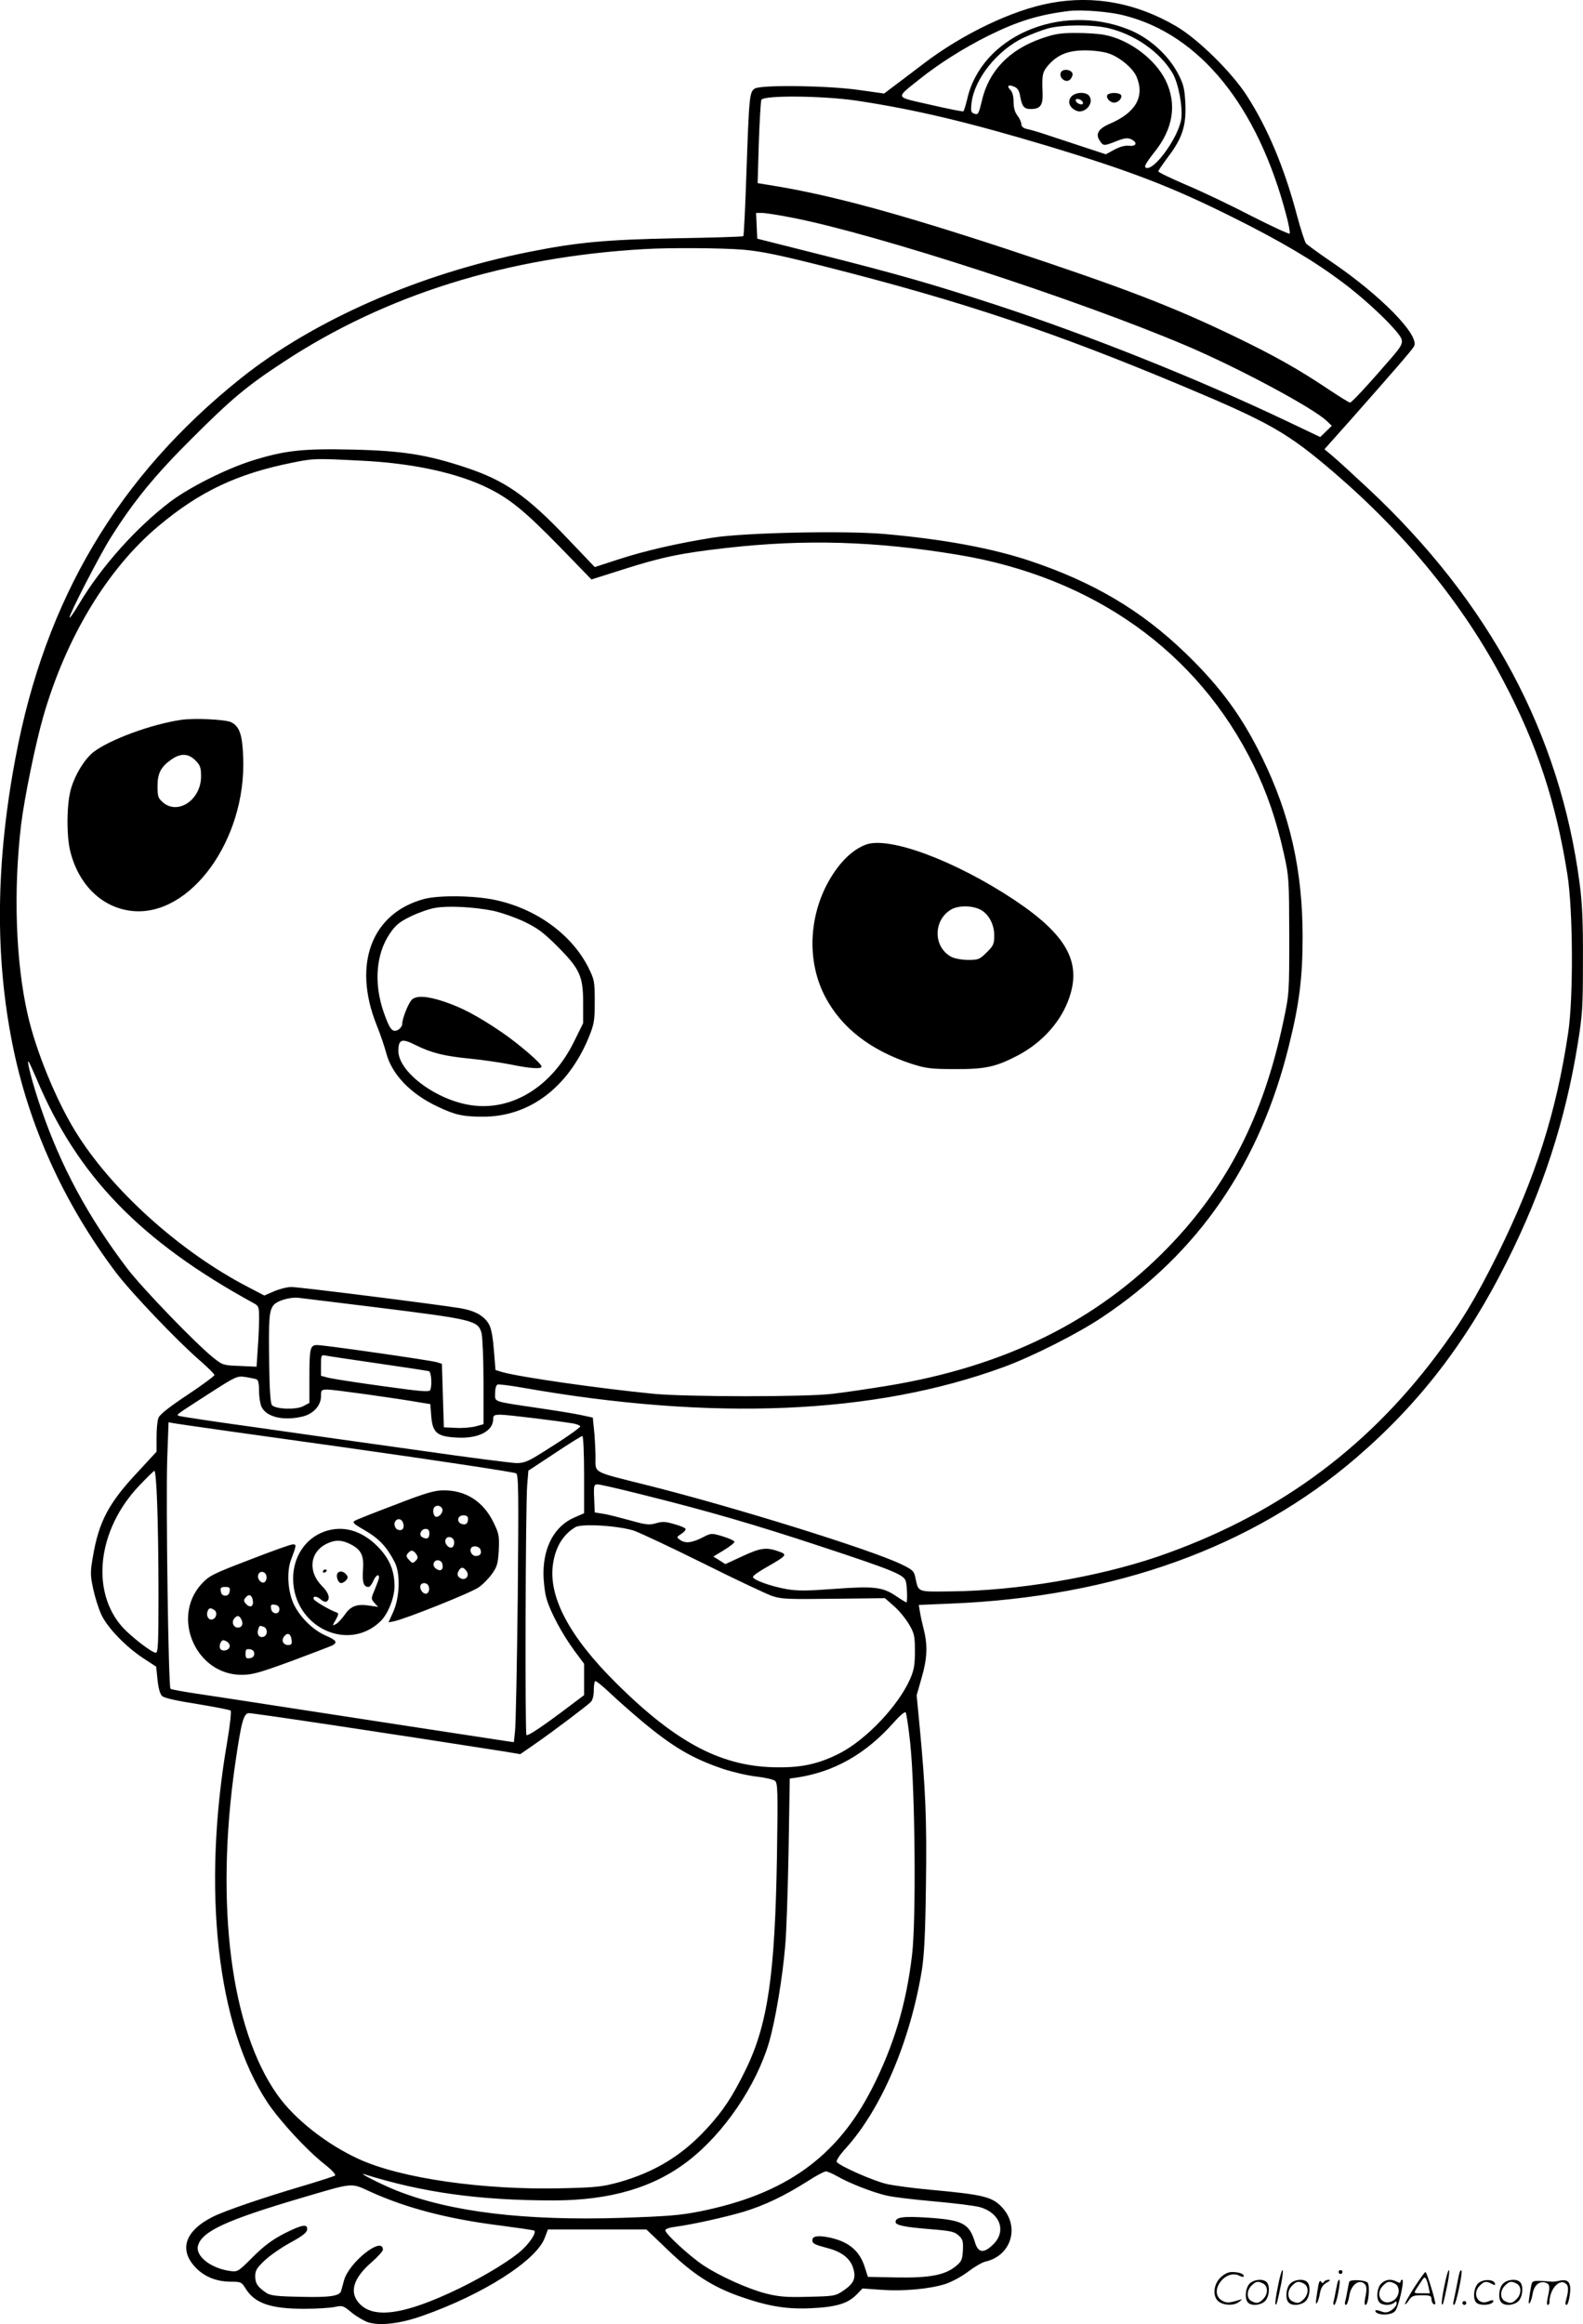 <svg version="1.0" xmlns="http://www.w3.org/2000/svg"
  viewBox="0 0 818.263 1200.928"
 preserveAspectRatio="xMidYMid meet">
<g transform="translate(-0.076,1201.03) scale(0.1,-0.1)"
fill="#000000" stroke="none">
<path d="M5433 11995 c-195 -35 -455 -159 -656 -312 -71 -54 -146 -111 -168
-127 l-38 -29 -128 18 c-156 23 -505 28 -540 8 -28 -17 -30 -36 -44 -438 -6
-176 -13 -322 -16 -325 -2 -3 -161 -8 -351 -11 -360 -7 -509 -21 -754 -70
-570 -113 -1116 -353 -1493 -654 -634 -507 -1011 -1142 -1164 -1960 -102 -540
-107 -1025 -16 -1480 84 -421 266 -823 535 -1180 77 -102 316 -353 434 -455
41 -36 75 -69 75 -75 0 -5 -63 -52 -140 -103 -92 -61 -143 -101 -149 -118 -6
-14 -10 -59 -10 -100 l0 -75 -97 -105 c-149 -158 -201 -256 -231 -432 -15 -85
-15 -99 0 -170 9 -43 28 -104 43 -136 32 -68 128 -167 219 -226 l64 -42 7 -68
c5 -45 13 -74 24 -84 11 -10 78 -25 182 -41 90 -15 168 -30 172 -34 4 -4 -3
-74 -17 -156 -133 -769 -54 -1475 208 -1870 64 -95 200 -243 292 -316 36 -28
62 -55 57 -60 -4 -4 -79 -28 -166 -54 -204 -60 -406 -129 -467 -160 -147 -74
-177 -175 -82 -268 45 -44 106 -67 177 -67 50 0 55 -2 75 -35 48 -77 129 -105
304 -105 67 0 139 5 160 10 37 8 42 6 85 -30 25 -20 64 -43 85 -50 61 -19 166
-7 281 34 311 109 586 284 631 401 l17 45 255 0 254 0 113 -108 c129 -124 227
-187 367 -237 148 -52 242 -68 372 -62 129 6 189 24 234 70 l31 32 98 -7 c114
-8 247 4 330 30 33 11 84 38 118 64 33 25 74 49 90 52 135 31 179 183 83 283
-50 52 -96 63 -367 88 -90 8 -192 22 -227 30 -67 15 -246 94 -258 114 -4 7 16
37 48 72 183 203 331 550 392 919 12 78 18 190 21 440 5 334 -2 495 -32 813
l-16 167 25 88 c29 98 33 168 12 251 -8 31 -17 72 -20 92 l-6 36 164 7 c849
34 1561 291 2100 756 327 282 569 598 775 1009 186 370 303 730 367 1126 25
154 27 195 27 435 1 194 -4 300 -17 395 -101 772 -465 1453 -1091 2039 -77 72
-160 148 -184 168 l-44 37 139 156 c213 241 315 358 324 376 31 56 -174 265
-431 439 -63 43 -121 85 -128 93 -6 9 -27 73 -46 144 -65 246 -152 453 -260
620 -79 122 -252 292 -365 358 -205 120 -424 161 -647 120z m380 -65 c391 -99
689 -468 837 -1033 13 -48 20 -90 17 -94 -4 -3 -93 38 -199 92 -106 55 -257
127 -336 160 -79 34 -144 65 -144 70 0 4 23 37 51 75 73 96 94 161 89 275 -4
76 -9 99 -36 151 -51 100 -152 191 -260 233 -353 139 -760 -38 -832 -362 -8
-32 -16 -60 -20 -62 -3 -2 -80 13 -170 34 -188 43 -183 30 -55 133 100 80 229
161 353 223 156 77 264 110 422 129 64 7 209 -4 283 -24z m-84 -65 c139 -33
269 -124 334 -235 29 -51 52 -171 44 -233 -13 -93 -139 -270 -182 -254 -12 5
-4 21 43 81 98 122 117 249 58 371 -55 111 -189 211 -316 235 -29 6 -96 10
-149 10 -79 0 -110 -5 -178 -29 -166 -58 -272 -168 -307 -322 -17 -70 -19 -74
-42 -65 -14 5 -16 15 -11 56 15 123 133 271 268 335 41 19 99 41 129 49 72 19
229 20 309 1z m3 -131 c57 -19 126 -77 144 -121 43 -102 -5 -185 -138 -242
-59 -25 -76 -53 -53 -87 19 -29 21 -29 87 -3 40 16 57 18 75 10 35 -16 29 -38
-9 -34 -21 3 -49 -5 -77 -20 l-44 -24 -146 48 c-80 26 -166 55 -191 63 -25 8
-57 17 -72 20 -18 4 -28 13 -28 25 0 10 -9 30 -20 44 -13 17 -20 40 -20 70 0
29 -6 52 -16 62 -22 21 -10 31 20 17 17 -7 26 -22 30 -49 10 -54 20 -66 55
-66 49 0 63 19 61 82 -4 95 -1 109 30 145 48 54 102 76 191 76 42 0 96 -7 121
-16z m-1302 -244 c303 -46 569 -109 990 -235 426 -129 635 -209 950 -366 253
-126 420 -225 567 -335 136 -101 299 -259 309 -298 5 -22 -3 -37 -52 -94 -122
-141 -206 -232 -215 -232 -5 0 -55 31 -112 69 -155 104 -282 175 -481 271
-325 157 -579 254 -1171 450 -565 186 -917 282 -1219 331 l-79 13 6 207 c4
114 10 214 13 223 10 25 316 22 494 -4z m-332 -605 c435 -85 1472 -422 2037
-662 268 -114 658 -323 725 -389 l25 -24 -30 -29 -30 -29 -185 88 c-449 213
-1006 436 -1485 593 -324 106 -503 158 -915 262 l-325 82 -3 66 -3 67 30 0
c17 0 89 -11 159 -25z m-255 -165 c92 -8 185 -27 430 -89 706 -179 1180 -338
1847 -618 446 -187 538 -240 776 -444 374 -321 671 -686 877 -1079 174 -330
271 -626 330 -1000 29 -186 31 -634 4 -815 -62 -415 -168 -746 -362 -1140
-115 -232 -192 -359 -319 -528 -372 -496 -843 -835 -1443 -1041 -313 -106
-726 -176 -1072 -179 -170 -2 -162 -5 -178 68 -7 37 -13 43 -73 72 -154 75
-861 295 -1307 407 -301 76 -273 60 -274 153 -1 43 -4 105 -8 138 l-6 60 -55
12 c-30 7 -134 24 -230 38 -237 35 -220 30 -220 76 0 23 5 42 13 45 7 2 64 -5
127 -16 986 -174 1820 -139 2488 106 148 54 386 174 512 259 497 332 814 794
964 1405 53 213 70 349 70 560 0 343 -65 631 -209 925 -105 215 -215 365 -396
540 -230 222 -477 368 -810 479 -198 65 -443 110 -747 137 -206 18 -723 7
-887 -19 -182 -29 -349 -67 -490 -113 l-120 -39 -142 149 c-211 221 -322 298
-523 365 -202 67 -327 87 -586 93 -260 6 -351 -4 -523 -58 -134 -43 -320 -136
-421 -212 -175 -133 -355 -334 -469 -525 -28 -47 -51 -80 -51 -73 0 20 154
319 213 413 117 186 227 321 416 509 208 208 287 274 476 398 529 348 1154
543 1865 584 131 8 404 6 513 -3z m-1978 -1090 c272 -13 503 -64 663 -144 112
-56 189 -120 364 -299 l166 -171 164 52 c197 63 302 85 535 111 407 46 768 35
1193 -35 702 -116 1243 -501 1531 -1089 69 -141 117 -281 156 -455 27 -121 27
-133 28 -425 0 -300 0 -300 -32 -450 -103 -483 -287 -843 -593 -1159 -369
-381 -843 -616 -1449 -716 -97 -16 -226 -35 -287 -42 -141 -17 -753 -16 -924
0 -284 28 -689 86 -782 112 l-36 11 -8 99 c-4 59 -13 113 -23 132 -23 46 -70
74 -148 88 -107 18 -834 110 -876 110 -21 0 -61 -10 -89 -22 l-51 -22 -86 45
c-351 182 -706 502 -891 804 -99 161 -202 411 -245 598 -63 271 -76 643 -35
987 17 138 74 417 114 556 118 411 333 766 596 986 213 179 408 271 694 328
108 22 118 22 351 10z m-1675 -3195 c211 -502 537 -838 1119 -1157 30 -16 31
-20 31 -81 0 -35 -3 -106 -7 -156 l-6 -93 -87 4 c-84 3 -88 4 -136 42 -92 74
-369 361 -445 461 -202 266 -344 528 -447 830 -42 121 -77 256 -63 239 4 -5
22 -45 41 -89z m1755 -1180 c505 -63 527 -68 545 -134 5 -20 10 -134 10 -253
l0 -217 -40 -11 c-22 -6 -69 -10 -103 -8 l-62 3 -5 164 -5 164 -25 8 c-31 10
-583 89 -620 89 -36 0 -40 -15 -40 -172 l0 -127 -32 -17 c-36 -19 -140 -16
-161 5 -8 8 -13 73 -15 224 -3 220 0 262 21 291 18 25 86 45 132 40 22 -3 202
-25 400 -49z m10 -290 c138 -20 256 -38 263 -40 12 -4 17 -71 7 -97 -5 -12
-47 -8 -248 20 -133 18 -259 38 -279 43 l-38 10 0 55 c0 51 1 54 23 50 12 -3
135 -21 272 -41z m-629 -82 c10 -3 14 -23 14 -62 0 -31 6 -67 13 -81 26 -53
115 -73 213 -49 56 14 94 57 94 105 0 32 2 34 35 34 30 0 355 -45 485 -68 l45
-7 5 -64 c7 -84 30 -104 131 -109 111 -7 189 33 189 95 0 20 5 23 39 23 36 0
303 -33 379 -46 17 -4 32 -10 32 -14 0 -8 -90 -70 -215 -147 -54 -34 -79 -43
-113 -43 -24 0 -249 29 -500 65 -252 35 -634 89 -851 120 -217 30 -397 57
-399 60 -7 7 -13 3 153 110 146 94 151 96 194 90 24 -4 50 -9 57 -12z m464
-353 c475 -67 871 -127 879 -133 12 -10 13 -100 8 -642 -4 -346 -10 -656 -14
-689 l-6 -58 -36 5 c-42 6 -778 119 -1161 178 -146 23 -334 51 -418 64 -84 12
-156 25 -160 29 -11 11 -24 963 -17 1184 l7 193 27 -5 c14 -3 415 -60 891
-126z m1230 -140 l0 -199 -50 -22 c-101 -43 -160 -150 -160 -288 0 -42 7 -102
16 -132 20 -70 83 -186 145 -270 l49 -66 0 -81 0 -81 -77 -58 c-139 -105 -214
-155 -221 -148 -8 8 -5 1189 4 1293 l6 73 135 89 c75 50 139 90 144 90 5 0 9
-90 9 -200z m-2207 -147 c4 -91 7 -303 7 -470 0 -253 -2 -303 -14 -303 -20 0
-126 82 -171 131 -167 185 -131 503 83 730 41 43 77 79 81 79 5 0 11 -75 14
-167z m2500 46 c354 -88 593 -158 932 -270 376 -124 429 -146 438 -180 7 -26
9 -109 3 -109 -2 0 -27 15 -55 34 -69 46 -113 51 -318 36 -133 -10 -187 -11
-242 -2 -87 15 -183 50 -178 65 2 7 36 30 75 52 95 54 102 62 68 75 -72 27
-100 24 -195 -20 l-91 -42 -31 20 -31 19 56 34 c31 19 55 38 53 43 -2 6 -30
18 -62 28 -58 17 -58 17 -106 -8 -55 -27 -87 -30 -114 -10 -18 13 -17 14 8 31
15 9 24 21 21 26 -3 5 -29 16 -59 24 -44 13 -61 14 -94 4 -35 -10 -51 -8 -133
15 -51 14 -113 30 -138 34 l-45 7 -3 73 c-3 67 -1 72 18 72 11 0 112 -23 223
-51z m-33 -189 c35 -13 197 -89 360 -170 162 -81 320 -155 350 -166 50 -17 81
-18 320 -15 l265 3 48 -42 c27 -24 61 -66 77 -94 27 -46 30 -60 30 -138 0 -72
-5 -98 -25 -144 -61 -138 -224 -310 -361 -382 -105 -54 -193 -75 -319 -74
-287 0 -522 121 -836 432 -247 244 -357 453 -329 624 14 86 53 148 115 185 34
20 228 7 305 -19z m38 -983 c163 -136 263 -194 423 -248 49 -16 126 -34 171
-39 44 -5 87 -15 95 -22 14 -11 15 -59 10 -383 -10 -618 -47 -875 -162 -1110
-68 -139 -117 -213 -202 -305 -128 -139 -269 -224 -453 -276 -84 -23 -118 -27
-286 -31 -413 -11 -842 51 -1059 151 -168 77 -332 207 -420 331 -241 339 -323
981 -219 1708 32 219 43 261 70 265 16 2 714 -103 1327 -199 l77 -13 78 54
c95 66 263 193 286 215 10 10 16 33 16 59 0 23 3 46 7 49 3 4 38 -24 78 -62
39 -37 113 -102 163 -144z m1388 -117 c25 -240 31 -913 9 -1093 -30 -254 -95
-469 -206 -687 -181 -356 -448 -547 -887 -636 -105 -21 -168 -26 -406 -34
-502 -16 -884 30 -1163 140 -74 29 -211 98 -168 85 299 -94 594 -135 975 -135
294 0 520 66 699 205 184 142 351 388 417 612 32 110 69 329 83 493 7 69 14
293 18 497 l6 373 36 5 c193 29 357 122 499 282 31 35 59 60 64 55 4 -4 15
-77 24 -162z m-376 -2236 c63 -36 181 -82 254 -99 34 -8 144 -21 246 -30 102
-9 208 -22 237 -30 103 -30 137 -123 69 -191 -49 -49 -79 -46 -95 8 -30 99
-63 117 -245 129 -125 8 -166 3 -166 -22 0 -17 42 -26 173 -37 113 -9 131 -13
153 -33 22 -20 24 -31 22 -78 -3 -48 -7 -57 -38 -82 -56 -45 -135 -60 -305
-57 l-148 3 -17 53 c-28 86 -87 132 -190 152 -54 10 -80 5 -80 -15 0 -18 10
-23 77 -41 75 -19 119 -54 134 -104 16 -52 3 -80 -52 -117 -40 -27 -49 -28
-180 -31 -114 -3 -151 0 -219 17 -91 23 -240 90 -324 146 -68 45 -196 162
-196 180 0 8 20 15 53 19 88 12 247 47 350 77 109 33 210 81 332 158 43 28 86
51 95 51 8 0 35 -12 60 -26z m-2417 -78 c186 -85 403 -142 676 -176 91 -12
168 -23 173 -26 12 -8 -16 -55 -59 -96 -51 -50 -192 -136 -327 -202 -289 -140
-453 -162 -525 -70 -44 56 -20 126 70 204 32 28 59 58 59 65 0 74 -175 -64
-201 -158 -6 -23 -13 -48 -15 -55 -7 -26 -60 -34 -209 -30 -120 2 -156 6 -177
20 -45 30 -58 49 -58 86 0 30 8 43 48 81 26 25 86 67 132 92 61 33 86 52 88
67 5 33 -25 28 -120 -20 -61 -32 -103 -63 -161 -121 -77 -77 -78 -77 -120 -71
-97 14 -176 76 -163 129 19 75 145 133 538 249 269 79 250 78 351 32z M5484
11635 c-10 -25 22 -53 44 -39 9 6 17 20 17 30 0 25 -52 33 -61 9z M5536 11508
c-17 -24 -8 -51 24 -68 45 -24 101 37 70 76 -19 22 -76 18 -94 -8z m62 -26 c3
-9 -2 -13 -14 -10 -9 1 -19 9 -22 16 -3 9 2 13 14 10 9 -1 19 -9 22 -16z
M5725 11520 c-9 -15 13 -40 35 -40 22 0 44 25 35 40 -3 5 -19 10 -35 10 -16 0
-32 -5 -35 -10z M940 8291 c-154 -22 -369 -101 -455 -166 -45 -35 -93 -111
-116 -186 -24 -76 -26 -248 -4 -332 45 -173 166 -288 319 -304 300 -31 589
366 574 790 -4 121 -19 165 -64 186 -32 14 -187 21 -254 12z m71 -210 c25 -25
29 -37 29 -83 0 -120 -119 -201 -197 -134 -25 22 -28 31 -28 84 0 68 18 101
75 140 46 31 85 29 121 -7z M4477 7646 c-52 -19 -101 -59 -147 -119 -145 -193
-171 -463 -64 -667 84 -160 233 -276 444 -346 76 -24 100 -28 225 -28 158 -1
213 11 326 70 128 67 227 178 268 302 62 184 -18 324 -285 502 -306 203 -647
330 -767 286z m600 -341 c39 -26 63 -75 63 -129 0 -43 -4 -53 -39 -87 -36 -36
-43 -39 -95 -39 -31 0 -70 7 -86 15 -97 50 -97 193 0 247 41 22 117 19 157 -7z
M2193 7365 c-271 -73 -371 -336 -246 -650 20 -49 42 -115 50 -145 28 -110 125
-212 266 -278 90 -43 131 -52 235 -52 238 0 437 149 545 407 29 72 32 87 32
188 0 105 -2 113 -33 176 -87 172 -272 306 -487 350 -108 22 -286 24 -362 4z
m357 -61 c41 -9 113 -34 160 -56 69 -33 101 -57 171 -127 117 -117 134 -155
134 -292 l0 -106 -49 -99 c-114 -229 -318 -355 -528 -325 -182 26 -378 172
-378 281 0 60 18 66 87 31 82 -41 149 -58 283 -71 63 -6 157 -20 209 -30 101
-21 161 -25 161 -11 0 16 -115 115 -205 177 -124 84 -207 128 -297 158 -91 31
-148 33 -170 9 -19 -22 -48 -97 -48 -123 0 -11 -10 -24 -21 -31 -30 -16 -44 2
-75 91 -52 150 -40 302 33 408 29 42 49 59 107 87 39 19 96 39 126 44 67 12
199 5 300 -15z M2044 4235 c-106 -40 -200 -77 -209 -83 -15 -8 -7 -16 54 -51
72 -42 112 -85 152 -163 30 -58 26 -179 -6 -253 l-26 -58 30 6 c58 12 397 147
436 175 22 15 53 47 70 71 26 37 30 53 34 122 3 74 1 85 -28 144 -53 108 -145
166 -260 164 -45 0 -95 -15 -247 -74z m243 -21 c7 -19 -20 -49 -36 -40 -12 8
-15 39 -4 49 12 12 33 7 40 -9z m133 -53 c0 -24 -13 -33 -34 -25 -27 10 -20
44 9 44 18 0 25 -5 25 -19z m-335 -22 c8 -26 -6 -42 -28 -33 -17 6 -23 35 -10
47 13 14 32 7 38 -14z m135 -54 c0 -25 -14 -31 -38 -17 -18 12 -4 42 19 42 14
0 19 -7 19 -25z m128 -39 c2 -10 -1 -23 -7 -29 -15 -15 -46 16 -37 38 8 21 40
15 44 -9z m136 -42 c8 -21 -1 -34 -24 -34 -19 0 -34 25 -24 41 9 15 41 10 48
-7z m-330 -27 c8 -12 7 -21 -5 -32 -14 -14 -17 -14 -34 5 -15 16 -16 22 -5 35
15 18 29 16 44 -8z m134 -51 c6 -27 -11 -38 -33 -22 -11 8 -16 19 -12 30 9 22
41 17 45 -8z m122 -31 c25 -30 -10 -61 -38 -33 -7 7 -8 17 -1 30 12 22 23 23
39 3z m-194 -80 c9 -22 -3 -45 -20 -39 -17 6 -29 32 -20 45 8 14 34 11 40 -6z
M1677 4096 c-99 -36 -162 -131 -161 -246 3 -246 283 -381 452 -217 38 37 72
121 72 181 0 82 -27 144 -88 206 -83 83 -180 110 -275 76z m129 -62 c61 -29
77 -59 71 -136 -4 -65 3 -88 29 -88 6 0 17 14 24 30 12 29 30 41 30 19 0 -6
-10 -33 -21 -60 -21 -49 -21 -50 -3 -71 l19 -21 -41 6 c-67 11 -100 -1 -130
-45 -15 -21 -36 -44 -47 -50 -19 -10 -19 -9 -1 22 15 27 16 34 5 38 -37 13
-115 59 -119 70 -5 17 18 15 39 -4 10 -9 23 -13 28 -9 21 12 11 46 -24 80 -76
77 -62 180 30 221 40 18 70 17 111 -2z M1670 3889 c0 -5 5 -7 10 -4 6 3 10 8
10 11 0 2 -4 4 -10 4 -5 0 -10 -5 -10 -11z M1745 3880 c-9 -15 4 -50 19 -50 8
0 19 7 26 15 10 12 10 18 0 30 -14 17 -36 20 -45 5z M1290 3950 c-191 -73
-208 -82 -248 -125 -158 -174 -27 -470 208 -469 56 0 93 11 260 72 107 40 201
76 209 80 28 16 20 27 -33 50 -65 28 -129 90 -164 157 -33 66 -41 171 -17 235
29 78 29 80 9 80 -11 0 -111 -36 -224 -80z m88 -84 c2 -10 -1 -23 -7 -29 -16
-16 -44 14 -35 37 8 22 38 17 42 -8z m-190 -78 c-2 -15 -10 -23 -23 -23 -13 0
-21 8 -23 23 -3 18 1 22 23 22 22 0 26 -4 23 -22z m120 -51 c4 -30 -17 -37
-38 -12 -10 12 -10 18 0 30 18 22 34 14 38 -18z m137 -42 c0 -30 -39 -27 -43
3 -3 20 0 23 20 20 15 -2 23 -10 23 -23z m-337 -4 c19 -11 11 -45 -11 -49 -19
-4 -32 20 -23 43 6 17 15 19 34 6z m140 -48 c12 -24 4 -43 -18 -43 -22 0 -34
28 -19 46 15 19 26 18 37 -3z m116 -39 c21 -8 21 -43 0 -51 -22 -8 -37 11 -29
36 7 23 7 23 29 15z m144 -67 c3 -22 -1 -27 -18 -27 -26 0 -37 25 -20 45 18
22 34 13 38 -18z m-320 -35 c-4 -21 -38 -28 -49 -11 -4 7 -3 21 2 31 8 15 14
16 30 7 11 -5 19 -18 17 -27z m127 -37 c0 -13 -8 -21 -22 -23 -19 -3 -23 1
-23 23 0 22 4 26 23 23 14 -2 22 -10 22 -23z M6606 194 c-10 -47 -15 -88 -12
-91 5 -6 9 7 30 110 7 37 10 67 6 67 -4 0 -15 -39 -24 -86z M6920 270 c0 -5 5
-10 10 -10 6 0 10 5 10 10 0 6 -4 10 -10 10 -5 0 -10 -4 -10 -10z M7466 194
c-10 -47 -15 -88 -12 -91 5 -6 9 7 30 110 7 37 10 67 6 67 -4 0 -15 -39 -24
-86z M7546 269 c-3 -8 -10 -41 -16 -74 -6 -33 -14 -68 -16 -77 -3 -10 -1 -18
3 -18 10 0 46 171 38 178 -2 3 -7 -1 -9 -9z M6309 241 c-38 -38 -41 -101 -7
-125 29 -20 79 -20 104 0 18 14 18 15 1 10 -53 -17 -69 -17 -92 -2 -69 45 21
166 94 126 12 -6 21 -7 21 -1 0 12 -25 21 -62 21 -19 0 -39 -10 -59 -29z
M7310 189 c-28 -45 -49 -83 -47 -85 2 -3 12 7 21 21 14 21 24 25 66 25 43 0
50 -3 50 -19 0 -11 5 -23 10 -26 6 -3 10 -3 10 1 0 20 -44 164 -51 164 -4 0
-30 -37 -59 -81z m75 4 l7 -33 -42 0 c-42 0 -42 0 -28 23 8 12 21 32 29 44 15
25 22 18 34 -34z M6460 210 c-22 -22 -27 -79 -8 -98 19 -19 66 -14 88 8 22 22
27 79 8 98 -19 19 -66 14 -88 -8z m71 0 c25 -14 25 -54 -1 -80 -23 -23 -33
-24 -61 -10 -25 14 -25 54 1 80 23 23 33 24 61 10z M6670 210 c-22 -22 -27
-79 -8 -98 19 -19 66 -14 88 8 22 22 27 79 8 98 -19 19 -66 14 -88 -8z m71 0
c25 -14 25 -54 -1 -80 -23 -23 -33 -24 -61 -10 -25 14 -25 54 1 80 23 23 33
24 61 10z M6816 204 c-3 -16 -8 -47 -11 -69 -8 -51 10 -26 19 27 5 27 15 42
34 53 18 10 22 14 10 15 -9 0 -20 -5 -24 -11 -5 -8 -9 -8 -14 1 -5 8 -10 3
-14 -16z M6917 223 c-2 -4 -7 -26 -11 -48 -4 -22 -9 -48 -12 -57 -3 -10 -1
-18 4 -18 4 0 14 28 20 62 11 58 10 81 -1 61z M6975 220 c-1 -3 -5 -23 -9 -45
-4 -22 -9 -48 -12 -57 -3 -10 -1 -18 4 -18 5 0 13 20 17 45 7 53 44 87 74 68
17 -11 19 -28 8 -80 -4 -18 -3 -33 2 -33 16 0 24 99 11 115 -12 14 -87 18 -95
5z M7140 210 c-22 -22 -27 -79 -8 -98 7 -7 24 -12 38 -12 14 0 31 5 38 12 9 9
12 8 12 -5 0 -9 -12 -24 -26 -34 -21 -13 -32 -15 -55 -6 -16 6 -29 8 -29 3 0
-24 81 -27 102 -2 18 19 50 162 37 162 -5 0 -9 -5 -9 -10 0 -7 -6 -7 -19 0
-30 16 -59 12 -81 -10z m71 0 c29 -16 25 -65 -6 -86 -56 -37 -103 28 -55 76
23 23 33 24 61 10z M7641 211 c-23 -23 -28 -80 -9 -99 19 -19 88 -13 88 9 0 5
-11 4 -24 -2 -54 -25 -89 38 -46 81 23 23 33 24 62 9 16 -9 19 -8 16 3 -8 22
-64 22 -87 -1z M7770 210 c-22 -22 -27 -79 -8 -98 19 -19 66 -14 88 8 22 22
27 79 8 98 -19 19 -66 14 -88 -8z m71 0 c25 -14 25 -54 -1 -80 -23 -23 -33
-24 -61 -10 -25 14 -25 54 1 80 23 23 33 24 61 10z M7916 201 c-3 -14 -8 -44
-11 -66 -8 -51 10 -26 19 27 8 41 35 63 66 53 22 -7 24 -21 11 -77 -5 -22 -5
-38 0 -38 5 0 9 6 9 13 0 68 51 125 85 97 15 -13 15 -35 -1 -92 -3 -10 -1 -18
4 -18 6 0 13 23 17 50 9 63 -5 84 -49 76 -17 -4 -35 -6 -41 -6 -101 8 -104 7
-109 -19z M7560 110 c0 -5 5 -10 10 -10 6 0 10 5 10 10 0 6 -4 10 -10 10 -5 0
-10 -4 -10 -10z"/>
</g>
</svg>
